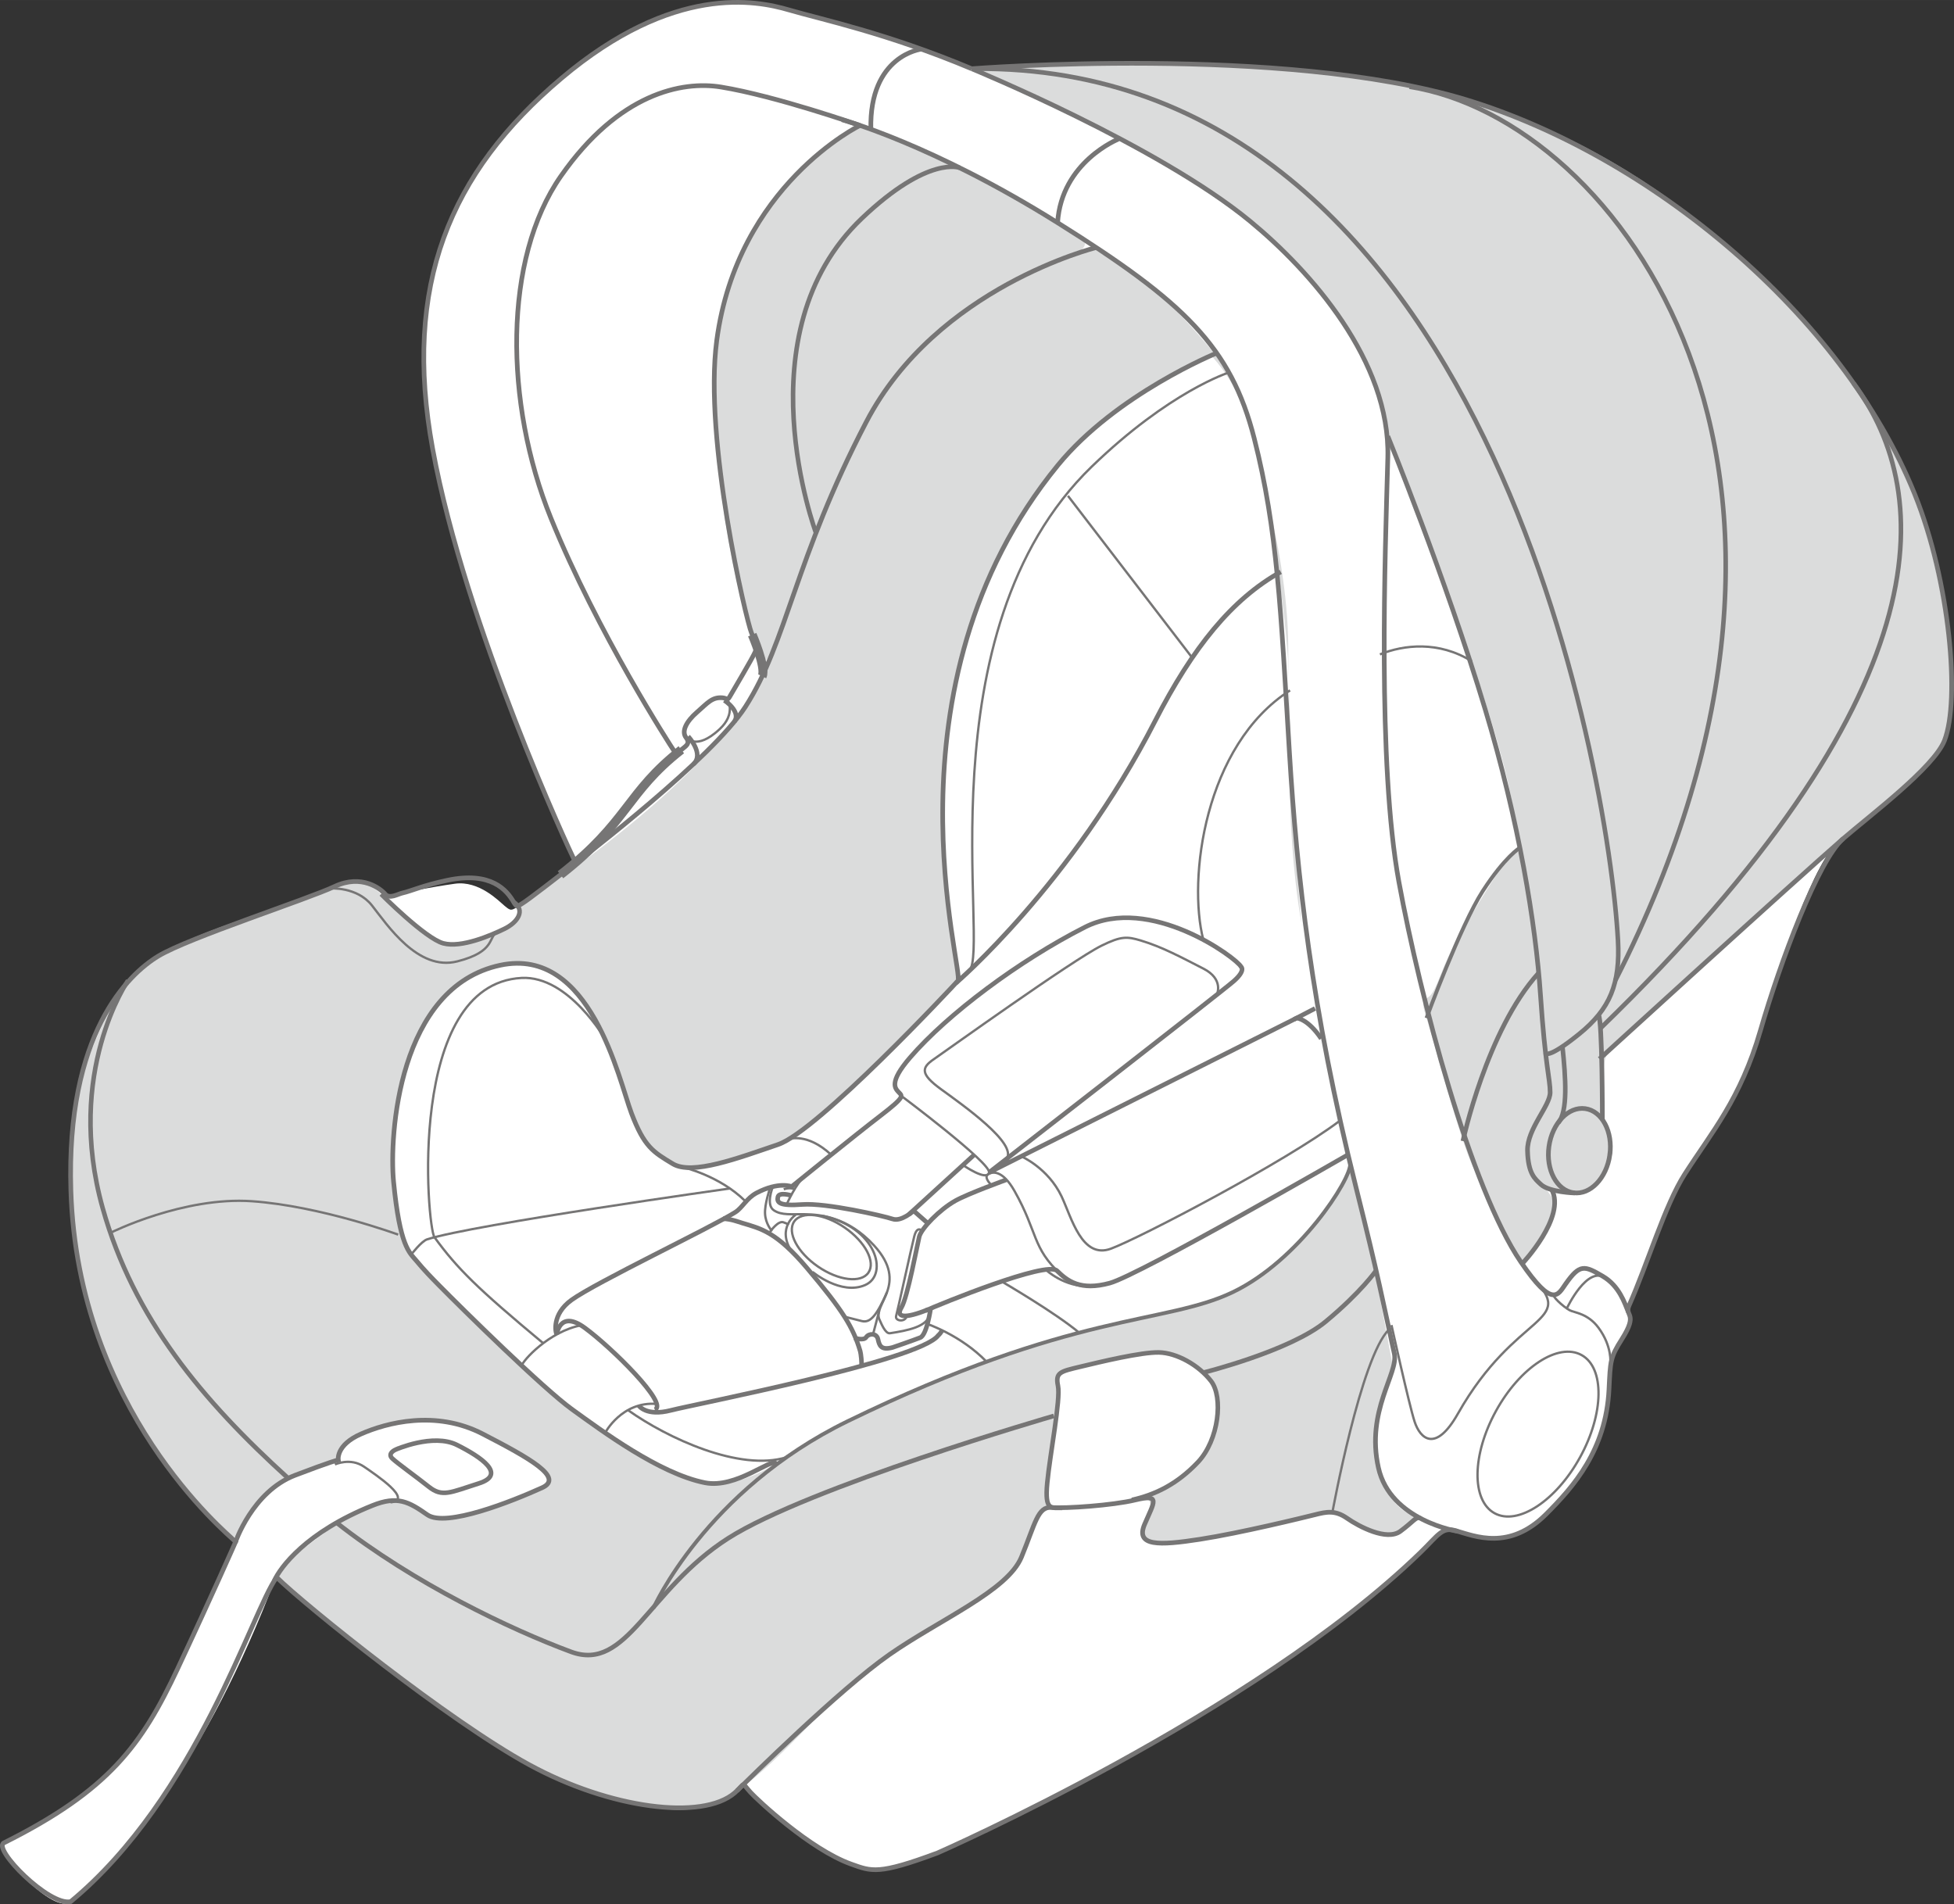 <?xml version="1.0" encoding="UTF-8"?>
<!DOCTYPE svg PUBLIC "-//W3C//DTD SVG 1.1//EN" "http://www.w3.org/Graphics/SVG/1.1/DTD/svg11.dtd">
<!-- Creator: CorelDRAW 2018 (64-Bit) -->
<svg xmlns="http://www.w3.org/2000/svg" xml:space="preserve" width="70.027mm" height="68.242mm" version="1.1" style="shape-rendering:geometricPrecision; text-rendering:geometricPrecision; image-rendering:optimizeQuality; fill-rule:evenodd; clip-rule:evenodd"
viewBox="0 0 12598.94 12277.67"
 xmlns:xlink="http://www.w3.org/1999/xlink">
 <rect x="0" y="0" width="12598.94" height="12277.67" fill="#333333" stroke="none"/>
 <defs>
  <style type="text/css">
   <![CDATA[
    .str2 {stroke:#767575;stroke-width:14.99;stroke-miterlimit:4}
    .str4 {stroke:#767575;stroke-width:24.63;stroke-miterlimit:4}
    .str3 {stroke:#767575;stroke-width:29.33;stroke-miterlimit:4}
    .str0 {stroke:#767575;stroke-width:30.03;stroke-miterlimit:4}
    .str1 {stroke:#767575;stroke-width:57.75;stroke-miterlimit:4}
    .fil2 {fill:none;fill-rule:nonzero}
    .fil1 {fill:#DBDCDC;fill-rule:nonzero}
    .fil0 {fill:white;fill-rule:nonzero}
   ]]>
  </style>
 </defs>
 <g id="Слой_x0020_1">
  <path class="fil0" d="M6265.45 443.13c-547.57,-230.15 -968.93,-317.85 -1179.14,-379.37 -210.21,-61.49 -743.37,-169.14 -1466.23,440.86 -722.79,610.07 -1023.32,1335.22 -830.56,2389.01 210.27,1148.23 897.27,2621.43 906.66,2636.79 9.39,15.29 22.22,29 -30.84,70.06 -53,41 -305.87,234.14 -337.41,252.04 -31.66,17.97 -36.81,19.68 -73.5,-11.1 -36.81,-30.66 -164.96,-165.59 -322.17,-143.37 -157.16,22.27 -309.17,52.98 -365.71,65.81 -32.19,7.36 -66.59,43.41 -94.76,10.09 -28.32,-33.45 -138.5,-141.03 -314.56,-58.15 -175.87,82.96 -941.51,330.68 -1136.3,448.54 -194.78,117.86 -595.91,499.69 -563.92,1512.43 44.49,1412.26 999.84,2205.37 1062.49,2263.77 0,0 -150.68,342.36 -373.97,818.32 -231.53,493.72 -444.03,785.24 -1120.69,1123.53 -74.12,37.13 321.67,471.52 430.97,378.59 343.74,-292.07 866.05,-891.24 1322.39,-2089.67 188.77,185.01 1113.9,923.16 1633.46,1206.76 519.5,283.76 1117.27,361.95 1326.08,181.19 72.99,-63.2 37.51,-73.75 101.42,-2.84 42.6,47.21 383.69,367.75 648.74,462.56 132.27,47.35 176.06,70.08 557.14,-71.91 0,0 2031.92,-890.04 3112.05,-1935.77 117.86,-114.12 139.88,-167.68 228.67,-142.1 125.24,36.11 346.35,130.8 583.35,-106.64 176.69,-176.89 385.83,-412.62 405.31,-804.09 9.14,-182.67 6.23,-203.48 83.28,-324.33 108.65,-170.49 14.91,-146.36 45.7,-215.56 120.97,-272.21 231.41,-648.79 359.04,-847.51 174.3,-271.85 360.39,-483.9 488.54,-927.35 128.21,-443.54 348.19,-1111.37 522.47,-1236.91 174.36,-125.67 596.81,-459.45 664.15,-632.6 101.04,-259.53 36.88,-1020.4 -192.06,-1588.39 -468.08,-1161.82 -1712.23,-2183.95 -2891.37,-2542.8 -1179.14,-358.86 -3188.71,-199.92 -3188.71,-199.92z"/>
  <path class="fil1" d="M7036.56 1595.93c0,0 -928.23,334.05 -1296.63,878.11 -368.5,544.19 -521.91,1135.55 -802.26,1835.61 -280.4,700.01 -1568.33,1514.2 -1568.33,1514.2 0,0 -22.72,110.25 -83.46,143.95 -60.69,33.82 -348.39,182.29 -469.74,96.42 -121.23,-85.62 -345.47,-293.55 -423.61,-352.7 -78.19,-59.28 -251.21,-1.33 -461.86,93.61 -210.72,95.08 -1012.99,254.65 -1194.38,640.17 -181.46,385.38 -312.91,643.14 -275.07,1324.3 37.82,681.03 336.64,1368.02 715.05,1812.24 378.52,444.17 311.05,329.8 311.05,329.8l53.33 -6.3c0,0 137.85,-322.55 437.55,-423.27 299.83,-100.79 142.04,-51.67 236.05,-157.79 93.99,-106.13 438.96,-188.57 628.03,-167.45 189.22,21.14 860.33,342.43 673.47,424.24 -186.72,81.68 -505.65,188.82 -603.78,204.11 -98.07,15.24 -231.48,-42.26 -292.99,-96.79 -61.42,-54.44 -225.76,-12.11 -377.01,90.26 -151.36,102.37 -407.47,289.81 -438.88,349.27 -31.23,59.48 -18.98,55.54 96.29,152.46 115.25,96.85 874.04,692.01 1239.81,933 365.66,241.07 1123.04,583.43 1490.79,406.16 367.75,-177.22 750.53,-746.09 1116.12,-959.36 365.71,-213.13 665.09,-405.13 763.29,-508.58 98.05,-103.4 113.92,-249.69 177.97,-364.63 64.1,-114.82 237.49,-31.36 405.19,-75.46 167.63,-44.19 370.16,-120.42 316.27,39.73 -53.96,159.94 -78.39,248.61 292.97,178.85 371.36,-69.88 701.34,-157.84 795.22,-168.38 93.99,-10.47 148.12,2.79 285.74,84.16 137.47,81.43 198.21,68.42 260.91,16.37 62.72,-52.3 87.02,-88.23 87.02,-88.23 0,0 -134.18,-14.84 -205.64,-206.78 -71.28,-191.88 -52.18,-387.43 -52.18,-387.43l109.35 -361.2 -151.94 -808.1c0,0 -361.27,-1481.13 -417.69,-1872.48 -56.37,-391.3 -103.9,-1484.31 -106.38,-1968.91 -3.42,-676.59 -279.96,-1464.88 -312.46,-1623.67 -32.56,-158.81 -464.29,-620.17 -611.78,-728.13 -147.46,-108.09 -345.42,-221.38 -345.42,-221.38z"/>
  <path class="fil1" d="M5545.23 808.72c0,0 -293.17,178.8 -494.89,408.95 -201.7,230.25 -466.25,652.91 -442.88,1381.42 23.53,728.38 158.22,1253.21 224.8,1439.93 66.64,186.68 71.34,337.92 162.86,108.99 91.59,-228.94 463.71,-1298.16 700.77,-1611.89 236.95,-313.79 603.16,-632.35 882.62,-747.22 279.46,-114.89 507.95,-180.76 380.5,-264.17 -181.46,-118.74 -943.8,-568.44 -1413.79,-716.01z"/>
  <path class="fil1" d="M10414.15 6751.78c423.09,-365.84 1219.32,-1158.51 1638.41,-1481.38 419.04,-322.93 579.23,-499.89 529.34,-954.72 0,0 -62.07,-926.79 -453.49,-1569.74 -391.48,-642.94 -1259.56,-1638.54 -2493.42,-2042.84 -1141.25,-373.9 -2387.48,-268.67 -2789.43,-288.47l-558.98 28.5c0,0 267.77,86.83 695.82,328.65 428.23,241.82 1040.34,522.29 1399.82,958.13 359.56,435.91 476.14,671.89 566.08,1082.67 19.3,87.91 247.98,698.68 352.96,931.29 0,0 357.02,926.04 444.35,1410.82 87.85,488.77 169.46,913.26 191.93,1409.47 22.35,496.33 58.4,357.33 55.04,435.09 -3.31,77.76 -132.4,285.81 -140.08,377.08 -7.75,91.25 -0.58,245.3 105.29,276.08 105.81,30.86 293.75,92.3 373.97,-69.3 80.22,-161.6 58.15,-202.6 37.76,-285.74 -20.31,-83.01 -42.46,-90.95 -37.76,-235.8 9.09,-281.55 18.41,-254.58 82.38,-309.79z"/>
  <path class="fil1" d="M9805.63 8136.02c0,0 168.18,-141.66 193.26,-266.65 25.13,-124.84 32.37,-139.56 -62.77,-231.86 -95.21,-92.4 -114.7,-232.49 -59.66,-338.73 55.14,-106.31 131.45,-199.99 107.19,-382.35 -24.25,-182.34 -87.46,-1021.79 -139.7,-1213.29 -52.18,-191.68 -35.28,-268.67 -115.88,-174.54 -80.75,93.93 -338.99,527.62 -394.08,649.04 -55.16,121.3 -82.33,227.09 -126.07,252.55 -43.72,25.39 -40.8,39.67 3.81,178.8 44.62,139.06 208.68,769.19 294.05,931.74 85.32,162.48 299.85,595.28 299.85,595.28z"/>
  <path class="fil2 str0" d="M6265.45 443.13c-547.57,-230.15 -968.93,-317.85 -1179.14,-379.37 -210.21,-61.49 -743.37,-169.14 -1466.23,440.86 -722.79,610.07 -1023.32,1335.22 -830.56,2389.01 210.27,1148.23 897.27,2621.43 906.66,2636.79 9.39,15.29 22.22,29 -30.84,70.06 -53,41 -264.49,205.52 -296.03,223.36 -31.66,17.96 -33.45,33.5 -57.45,-7.88 -44.35,-76.61 -145.33,-199.62 -427.14,-140.26 -155.37,32.69 -232.38,69.05 -288.8,81.75 -32.24,7.29 -84.22,40.88 -112.41,7.36 -28.23,-33.27 -150.23,-131.9 -326.29,-49.01 -175.87,82.96 -941.51,330.68 -1136.3,448.54 -194.78,117.86 -595.91,499.69 -563.92,1512.43 44.49,1412.26 999.84,2205.37 1062.49,2263.77 0,0 -150.68,342.36 -373.97,818.32 -231.53,493.72 -444.03,785.24 -1120.69,1123.53 -74.12,37.13 290.71,408.57 430.97,378.59 816.67,-677.27 1166.64,-1870.95 1327.79,-2091.07 188.77,185.08 1108.51,924.56 1628.06,1208.16 519.5,283.76 1117.27,361.95 1326.08,181.19 72.99,-63.2 37.51,-73.75 101.42,-2.84 42.6,47.21 383.69,367.75 648.74,462.56 132.27,47.35 176.06,70.08 557.14,-71.91 0,0 2031.92,-890.04 3112.05,-1935.77 117.86,-114.12 139.88,-167.68 228.67,-142.1 125.24,36.11 346.35,130.8 583.35,-106.64 176.69,-176.89 385.83,-412.62 405.31,-804.09 9.14,-182.67 6.23,-203.48 83.28,-324.33 108.65,-170.49 14.91,-146.36 45.7,-215.56 120.97,-272.21 231.41,-648.79 359.04,-847.51 174.3,-271.85 360.39,-483.9 488.54,-927.35 128.21,-443.54 371.74,-1096.26 533.97,-1236.91 170.16,-147.37 585.32,-459.45 652.66,-632.6 101.04,-259.53 36.88,-1020.4 -192.06,-1588.39 -468.08,-1161.82 -1712.23,-2183.95 -2891.37,-2542.8 -1179.14,-358.86 -3188.71,-199.92 -3188.71,-199.92z"/>
  <path class="fil0" d="M7808.29 2292.09c0,0 -617.88,308.84 -857.99,566.35 -240.11,257.49 -587.15,784.73 -688.84,1169.55 -101.62,384.95 -167.68,729.97 -182.79,1154.96 -15.17,425.07 75.28,975.59 93.43,1061.98 18.28,86.32 -28.88,115.63 -101.29,191.29 -72.36,75.6 -674,697.1 -871.45,829.82 -197.58,132.9 -313.61,172.32 -483.25,212.87 -169.66,40.68 -301.61,85.75 -437.07,-11.24 -135.49,-96.92 -197.44,-265.43 -256.34,-438.76 -58.71,-173.28 -269.69,-819.53 -660.66,-816.99 -391.04,2.36 -614.39,295.33 -731.35,630.46 -116.98,334.93 -145.3,1025.85 47.16,1278.78 192.49,252.87 477.55,473.43 775.27,766.15 297.61,292.67 943.54,714.04 1213.87,677.61 270.39,-36.5 410.33,-199.49 636.23,-315.82 225.95,-116.28 772.55,-380.25 1252.89,-536.95 480.46,-156.78 865.15,-225.32 1073.78,-273.51 208.5,-48.41 466.75,-134.68 706.36,-390.77 239.52,-255.98 369.45,-507.75 369.45,-507.75 0,0 -212.75,-984.24 -319.38,-1618.37 -106.76,-634.05 -61.24,-1327.97 -81.18,-1667.09 -19.86,-339.12 -163.06,-1364.04 -272.35,-1608.45 -109.15,-244.36 -224.48,-354.11 -224.48,-354.11z"/>
  <path class="fil2 str0" d="M5545.23 808.72c0,0 -540.97,-189.58 -896.33,-247.65 -251.39,-41.13 -659.69,41 -1032.21,574.14 -372.57,533.21 -365.66,1462.79 -64.93,2204.44 300.73,741.64 775.79,1474.72 791.16,1497 15.42,22.22 25.01,19.23 50.02,-2.54 25.01,-21.84 62.07,-37.89 30.71,-78.26 -31.36,-40.35 1.91,-104.48 70.58,-163.94 68.49,-59.66 96.47,-97.93 163.31,-92.93 32.74,2.28 30.78,22.35 48.68,-9.01 17.96,-31.47 146.86,-248.1 162.23,-285.24 15.29,-37.19 10.22,-44.22 -23.1,-124.02 -33.27,-79.72 -309.36,-1243.87 -223.92,-1886.01 133.35,-1001.42 923.81,-1385.99 923.81,-1385.99z"/>
  <path class="fil2 str0" d="M6265.45 443.13c0,0 1196.27,490.63 1794.29,982.64 389.07,320.14 905.71,902.22 888.58,1524.29 -17.07,622 -68.17,1973.66 71.41,2735.74 136.95,747.29 463.14,1975.68 785.87,2450.18 207.37,304.6 239.41,213.13 289.37,142.37 91.58,-129.99 120.52,-119.14 239.27,-49.57 106.96,62.52 141.11,173.33 164.84,230.7"/>
  <path class="fil2 str0" d="M5428.42 771.76c0,0 577.18,154.92 1390.69,664.15 813.43,509.34 1117.63,799.77 1267.93,1390.99 150.5,591.36 170.99,1106.02 226.91,2025.01 47.73,784.18 141.59,1653.83 428.29,2799.65 148.27,592.19 175.13,744.95 248.05,1076.07 28.12,128.28 -184.7,366.67 -102.57,735.69 76.1,342.67 512.65,410.13 512.65,410.13"/>
  <path class="fil2 str0" d="M7068.16 1595.93c0,0 -1028.34,254.45 -1482.01,1123.35 -462.76,886.37 -511.51,1420.91 -779.86,1837.52 -213.58,331.44 -1030.17,959.61 -1161.49,1059.57"/>
  <path class="fil2 str1" d="M4392.94 4834.07c-353.77,276.8 -342.16,466.45 -779.08,806"/>
  <path class="fil2 str2" d="M4419.19 4749.26c0,0 54.66,86 189.2,-20.69 47.93,-38.02 88.48,-81.75 95.97,-138.12 9.79,-73.3 -28.43,-87.64 -28.43,-87.64"/>
  <path class="fil2 str0" d="M8948.32 2812.59c0,0 370.16,906.28 627.97,1761.42 216.69,718.79 325.61,1383.65 356.39,1841.64 30.71,457.81 62.27,540.77 62.27,627.97 0,87.15 -149.29,235.15 -145.86,375.61 3.67,147.96 47.21,181.59 87.01,218.27 54.41,50.02 217.84,54.41 217.84,54.41"/>
  <path class="fil2 str0" d="M10379.72 7446.59c-21.01,149.8 -125.74,259.09 -234.14,243.91 -108.4,-15.17 -179.3,-148.9 -158.29,-298.62 21,-149.9 125.8,-259.08 234.19,-243.86 108.34,15.24 179.12,148.92 158.23,298.57z"/>
  <path class="fil2 str3" d="M825.38 6322.34c0,0 -409.2,590.84 -163.31,1467.24 199.8,712.57 644.35,1241.03 1196.77,1742.36"/>
  <path class="fil2 str3" d="M2169.28 9817.09c500.4,393.46 1125.89,689.92 1512.29,833.11 361.14,133.8 493.99,-399.81 1012.61,-731.37 518.55,-331.49 2100.97,-789.63 2100.97,-789.63"/>
  <path class="fil2 str3" d="M7758.47 8850.19c0,0 560.49,-139.56 789.3,-329.21 228.82,-189.72 325.16,-329.15 325.16,-329.15"/>
  <path class="fil2 str4" d="M4212.61 10369.35c0,0 335.81,-758.97 1253.07,-1205.93 1459.88,-711.11 2043.94,-621.87 2482.19,-831.64 429.94,-205.77 765.32,-731.69 757.69,-827.91"/>
  <path class="fil2 str3" d="M9432.45 7357.26c0,0 153.47,-714.28 486,-1081.27"/>
  <path class="fil2 str4" d="M9197.7 6564.18c0,0 218.85,-596.29 362.37,-818.43 143.5,-222.21 239.72,-279.59 239.72,-279.59"/>
  <path class="fil2 str2" d="M10187.93 9395.78c-154.92,281.73 -401.82,443.27 -551.62,360.82 -149.72,-82.33 -145.53,-377.46 9.34,-659.01 154.87,-281.75 401.82,-443.33 551.67,-360.82 149.72,82.18 145.53,377.32 -9.39,659.01z"/>
  <path class="fil2 str2" d="M8972.01 8543.78c0,0 113.04,512.02 148.9,622.2 35.93,110.45 135.06,203.61 279.39,-51.15 376.31,-664.15 773.88,-578.91 480.46,-876"/>
  <path class="fil2 str2" d="M10023.38 8349.45c-25.78,0 54.71,75.78 97.68,98.63 30.03,16.07 116.53,19.3 185.83,112.99 89.81,121.6 75.98,229.75 75.98,229.75"/>
  <path class="fil2 str2" d="M2567.42 7960.42c0,0 -502.36,-184.63 -943.27,-215.34 -440.86,-30.73 -907.31,201.5 -907.31,201.5"/>
  <path class="fil2 str0" d="M1516.88 9946.43c0,0 109.68,-328.72 385.77,-434.46 233.89,-89.36 278.58,-99.01 278.58,-99.01 0,0 -17.07,-95.79 146.92,-167.37 164.01,-71.86 480.23,-157.28 784.43,0 304.15,157.16 526.3,282 382.73,346.8 -193.26,87.51 -620.29,258.2 -739.88,174.41 -119.7,-83.79 -192.18,-124.79 -353.77,-59.86 -430.46,172.77 -595.1,400.63 -632.74,484.4"/>
  <path class="fil2 str3" d="M2550.56 9346.72c0,0 242.33,-107.59 396.62,-29.96 154.42,77.49 322.35,190.21 139.76,247.83 -182.67,57.82 -234.59,91.02 -321.72,21.84 -87.15,-69.25 -199.24,-148.72 -235.17,-182.04 -35.86,-33.32 20.51,-57.68 20.51,-57.68z"/>
  <path class="fil2 str2" d="M2159.6 9442.15c0,0 99.6,-46.09 187.76,14.66 75.4,52.1 320.9,214.78 170.72,229.82"/>
  <path class="fil2 str0" d="M7844.87 2276.3c0,0 -647.91,264.1 -1023.21,722.46 -1168.72,1427.12 -597.32,3284.5 -645.68,3325.63 -33.64,37.39 -902.6,967.8 -1158.83,1054.93 -256.41,87.28 -553.7,200.06 -679.25,124.54 -125.62,-75.78 -184.65,-109.05 -266.71,-326.94 -82.01,-217.82 -263.65,-1077.71 -845.87,-953.49 -657.93,140.32 -716.31,1099.3 -687.76,1395.18 40.37,418.89 102.14,456.48 146.05,509.28 53.25,64.05 97.55,109.23 150.43,162.86 148.45,150.5 666.42,660.79 856.14,797.63 189.65,136.52 562.21,413.75 855.31,471.83 201.32,39.87 429.11,-162.53 457.23,-123.94"/>
  <path class="fil2 str0" d="M8258 3687.11c-313.61,175.43 -566.08,485.36 -810.14,961.57 -539.29,1052.84 -1284.05,1689.31 -1284.05,1689.31"/>
  <path class="fil2 str3" d="M3590.01 8603.78c-9.01,-13.01 -32.37,-129.79 94.51,-221.58 159.49,-115.25 890.54,-462.36 1056.78,-566.46 44.92,-28.17 72.47,-90.44 136.9,-124.21 143.63,-75.4 226.4,-40.88 226.4,-40.88 0,0 407.27,-330.11 571.66,-456.28 164.51,-126.05 140.66,-127.38 118.69,-151.76 -21.95,-24.5 -67.47,-61.24 73.44,-224.43 242.65,-280.72 702.35,-624.29 1126.26,-839.84 419.72,-213.5 977.89,198.03 1007.47,254.9 0,0 31.79,22.53 -45.39,91.27 -77.17,68.55 -1579.7,1235.26 -1579.7,1235.26l1983.25 -995.59c0,0 71.03,2.34 158.74,132.9"/>
  <path class="fil2 str3" d="M5967.37 8450.67c92.66,-41.88 780.86,-322.93 847.96,-257.3 67.09,65.69 149.72,131.32 340.2,79.58 190.48,-51.78 1535.64,-827.57 1535.64,-827.57"/>
  <path class="fil2 str2" d="M7845.39 6414.1c0,0 49.69,-99.83 -86.88,-169.14 -136.54,-69.45 -261.81,-138.75 -403.93,-181.21 -87.02,-25.89 -125.62,-28.95 -252.04,33.57 -186.03,91.9 -1010.94,683.51 -1082.8,732.95 -79.2,54.39 -86.18,94.96 47.23,192.26 133.48,97.42 499.19,352.51 421.95,450.38"/>
  <path class="fil2 str2" d="M6208.89 7511.77c0,0 154.8,108.15 168.18,48.04 13.53,-60.24 -566.53,-494.49 -566.53,-494.49"/>
  <path class="fil2 str2" d="M6840.74 8217.16c-187.24,-172.38 -147.96,-270.2 -299.7,-538.54 -77.06,-136.27 -143.57,-127 -172.72,-105.03 -14.72,11.1 -7.29,36.74 25.78,69.23"/>
  <path class="fil2 str2" d="M6584.6 7455.57c0,0 173.15,74.45 260.55,259.27 63.91,135.24 130.24,406.32 318.48,336.06 188.32,-70.13 1125.26,-560.25 1474.78,-824.4"/>
  <path class="fil2 str2" d="M4963.84 7664.02c0,0 -34.58,100.1 -30.96,162.61 3.42,62.39 40.3,105.43 40.3,105.43l-21.77 27.42"/>
  <path class="fil2 str2" d="M5122.72 7666.66c0,0 -31.47,-12.63 -69.3,1.46"/>
  <path class="fil2 str3" d="M5100.7 7707.81c0,0 -78.21,-24.43 -85.19,10.35 -7.11,34.72 7.05,59.16 158.36,47.86 151.25,-11.3 522.99,73.62 580.75,93.43 57.77,19.99 136.09,-52.93 136.09,-52.93l92.6 81.56"/>
  <line class="fil2 str3" x1="6281.71" y1="7445.38" x2="5859.96" y2= "7830.53" />
  <path class="fil2 str2" d="M5071.54 7767.3c0,0 60.54,-139 121.03,-187.94"/>
  <path class="fil2 str3" d="M6490 7606.26c0,0 -247.92,89.62 -330.11,135.69 -103.09,57.95 -219.87,179.36 -232.76,231.78 -12.94,52.37 -75.53,391.49 -114.88,456.48 -39.35,64.81 21.32,74.7 172.95,12.58"/>
  <path class="fil2 str2" d="M5599.39 8205.5c-47.61,69.38 -193.46,51.78 -325.66,-39.35 -132.22,-90.96 -200.69,-220.95 -152.96,-290.18 47.73,-69.38 193.59,-51.8 325.79,39.22 132.2,91.14 200.57,221.06 152.84,290.31z"/>
  <path class="fil2 str2" d="M4981.35 7656.51c0,0 -44.17,111.01 7.11,146.36 51.35,35.35 117.88,24.13 207.24,26.21 89.42,2.03 270.3,15.36 440.92,202.28 227.99,249.83 -14.97,378.92 34.9,478.95 9.21,18.33 35.8,90.77 66.84,85.95 108.42,-16.7 249.06,-41.7 256.81,-127.83"/>
  <path class="fil2 str3" d="M4661.24 7857.82c55.04,2.54 92.48,18.15 122.58,27.24 121.73,36.86 220.49,55.27 420.73,292.27 229.44,271.45 296.59,380.75 341.98,534.8 4.75,16.25 11.3,78.51 7.56,93.5"/>
  <path class="fil2 str3" d="M4221.84 9089.05c93.3,-34.85 -280.09,-402.52 -451.33,-527.56 -162.86,-119.01 -180.45,42.28 -180.45,42.28"/>
  <path class="fil2 str3" d="M5508.57 8626.11c0,0 59.91,21.01 76.46,-4.25 16.52,-25.13 67.04,-28.5 75.92,12.63 8.82,41 19.41,73.12 93.86,53.51 0,0 134.81,-46.27 178.42,-63.53 43.54,-17.15 67.27,-188.19 67.27,-188.19"/>
  <path class="fil2 str2" d="M5437.88 8487.63c0,0 89.24,22.85 119.12,30.23 57.63,14.39 99.28,-44.06 162.17,-186.03"/>
  <line class="fil2 str2" x1="5669.21" y1="8450.67" x2="5628.98" y2= "8603.71" />
  <path class="fil2 str2" d="M5134.35 7829.09c0,0 -129.99,83.07 -30.86,239.39"/>
  <path class="fil2 str2" d="M5238.59 8200.14c1.46,1.64 184.25,153.09 339.5,85.42 155.3,-67.47 72.09,-376.18 -279.66,-447.09"/>
  <path class="fil2 str2" d="M4969.08 7937.25c0,0 48.81,-68.8 82.38,-56.24 33.39,12.38 29.2,11.42 29.2,11.42"/>
  <path class="fil2 str2" d="M2651.08 8089.35c0,0 66.26,-86.7 102.89,-98.43 297.22,-95.41 1952.27,-328.15 1952.27,-328.15"/>
  <path class="fil2 str2" d="M4048.81 9091.89c254.97,181.08 720.2,397.32 1022.76,303.89"/>
  <path class="fil2 str2" d="M3904.83 6704.98c0,0 -236.8,-415.35 -541.47,-399.61 -744.56,38.84 -610.2,1605.79 -561.96,1672.05 147.39,202.21 274.01,327.5 701.16,683.19"/>
  <line class="fil2 str2" x1="6885.99" y1="3197.13" x2="7686.97" y2= "4240.76" />
  <path class="fil2 str2" d="M9489.34 4263.49c-211.8,-132.2 -438.38,-106.74 -591.86,-44.22"/>
  <path class="fil2 str2" d="M8317.9 4451.32c-553.13,353.91 -659.76,1217.99 -559.41,1607.63"/>
  <path class="fil2 str2" d="M2128.93 5728.53c0,0 171.94,-13.46 269.37,109.55 97.37,122.99 295.58,425.55 550.21,360.57 254.65,-64.86 194.79,-160.65 261.43,-191.43"/>
  <path class="fil2 str3" d="M2457.49 5764.84c0,0 284.61,286.75 401.32,317.53 116.6,30.86 306.32,-51.2 393.4,-93.48 87.2,-42.41 137.27,-120.78 59.66,-172.9"/>
  <path class="fil2 str3" d="M6286.61 443.13c3289.7,-28.17 4084.72,4508.44 4145.66,5619.36 15.17,278.71 -48.94,442.57 -252.82,606.53 -203.79,164.19 -213.95,120.33 -213.95,120.33"/>
  <path class="fil2 str3" d="M9088.38 559.14c1345.94,212.62 3013.37,2453.93 1327.48,5761.35"/>
  <path class="fil2 str3" d="M11951.27 2471c539.19,726.15 568.82,2026.22 -1631.93,4158.92"/>
  <path class="fil2 str3" d="M6189.63 1082.53c0,0 -202.28,-84.54 -632.87,325.61 -778.45,741.39 -295.13,2028.3 -295.13,2028.3"/>
  <path class="fil2 str3" d="M4437.34 4748.41c0,0 104.35,110.88 34.54,177.77"/>
  <path class="fil2 str3" d="M4670.35 4515.58c0,0 111.13,71.91 63.85,138.12"/>
  <path class="fil2 str2" d="M3361.13 8809.96c8.76,-37.84 179.5,-225.2 385.7,-264.87"/>
  <path class="fil2 str2" d="M3900.62 9240.28c0,0 107.52,-206.54 333.4,-188.26"/>
  <path class="fil2 str0" d="M10306.89 6544.55c24.88,28.17 24.88,674.5 24.88,674.5"/>
  <path class="fil2 str3" d="M10074.31 6747.73c21.19,201.85 36.18,418.28 -27.11,491.9"/>
  <path class="fil2 str0" d="M9814.23 8148.42c0,0 286.06,-301.23 190.35,-479.08"/>
  <path class="fil2 str0" d="M10313.09 6827.68c0,0 1253.84,-1144.87 1571.84,-1420.89"/>
  <path class="fil2 str2" d="M10104.56 8432.3c0,0 129.66,-274.44 247.02,-192.18"/>
  <path class="fil2 str2" d="M8590.99 9751.22c0,0 184.45,-1006.26 365.41,-1179.34"/>
  <path class="fil2 str2" d="M5944.97 7937.25c0,0 -30.96,-39.47 -50.2,34.98 -19.23,74.32 -106.44,477.73 -116.66,512.32 -10.22,34.6 61.49,42.66 67.97,0"/>
  <path class="fil2 str3" d="M6074.54 8578.9c-7.29,12.25 -15.67,23.17 -25.31,31.66 -120.02,162.62 -1565.62,442.07 -1724.48,483.02 -158.92,41 -206.02,-30.78 -206.02,-30.78"/>
  <path class="fil2 str2" d="M6741.67 8185.89c0,0 123.31,117.41 288.65,105.68"/>
  <path class="fil2 str1" d="M4850.06 4092.05c0,0 91.77,212.68 64.28,268.29"/>
  <path class="fil2 str2" d="M4400.67 7525.1c0,0 238.01,53.69 404.36,218.9"/>
  <path class="fil2 str2" d="M5088.13 7344.11c0,0 117.29,-42.15 270.95,101.29"/>
  <path class="fil2 str2" d="M5979.71 8536.91c0,0 217.07,72.6 381.38,243.03"/>
  <path class="fil2 str2" d="M6457.9 8262.18c0,0 345.98,200.87 500.2,330.68"/>
  <path class="fil2 str2" d="M7923.61 2401.82c0,0 -380.7,119.45 -884.14,606.53 -1102.93,1066.98 -653.36,3116.17 -790.08,3251.43"/>
  <line class="fil2 str3" x1="8343.37" y1="6572.6" x2="8479.14" y2= "6502.15" />
  <path class="fil0" d="M7711.15 8811.24c0,0 -134.94,-124.39 -360.31,-80.42 -225.18,43.86 -423.03,88.73 -475.19,104.73 -52.12,16.12 -60.69,40.82 -55.86,89.63 4.77,48.86 8.31,150.48 -24.56,322.6 -32.94,172.14 -100.48,475.64 17.2,474.69 117.81,-0.81 464.16,-10.47 616.17,-91.07 152.01,-80.55 395.79,-211.17 419.65,-490.88 23.8,-279.59 -137.09,-329.28 -137.09,-329.28z"/>
  <path class="fil2 str3" d="M6849.74 9722.44c-69.12,-2.81 -115.25,25.51 -97.3,-161.67 17.96,-187.09 87.2,-538.34 69.18,-625.36 -17.9,-87.2 15.42,-92.35 143.64,-123.13 128.08,-30.78 392.11,-94.81 507.43,-92.28 115.4,2.61 256.36,82.06 335.83,184.57 79.45,102.57 51.22,379.3 -84.54,522.99 -135.89,143.5 -276.55,209.82 -425.57,243.53"/>
  <path class="fil2 str0" d="M4751.56 11546.73c78.77,-77.69 660.29,-652.98 983.21,-878.61 322.93,-225.5 761.33,-410.08 851.07,-628.03 89.69,-217.82 105.03,-328.02 194.79,-320.39 89.74,7.74 394.26,-13.53 537.76,-48.11 168.65,-40.95 123.51,12.23 62.09,155.81 -61.51,143.57 92.21,138.37 356.25,97.37 264.04,-40.95 671.64,-140.96 743.35,-158.86 71.79,-17.97 128.15,-30.73 205.08,23.03 76.91,53.76 256.29,148.39 343.49,84.54 87.15,-64.03 101.94,-98.13 128.4,-84.54"/>
  <path class="fil2 str0" d="M5940.36 316.79c0,0 -336.13,38.9 -325.27,516.52"/>
  <path class="fil2 str0" d="M7210.88 897c0,0 -367.22,146.63 -391.8,538.93"/>
 </g>
</svg>
